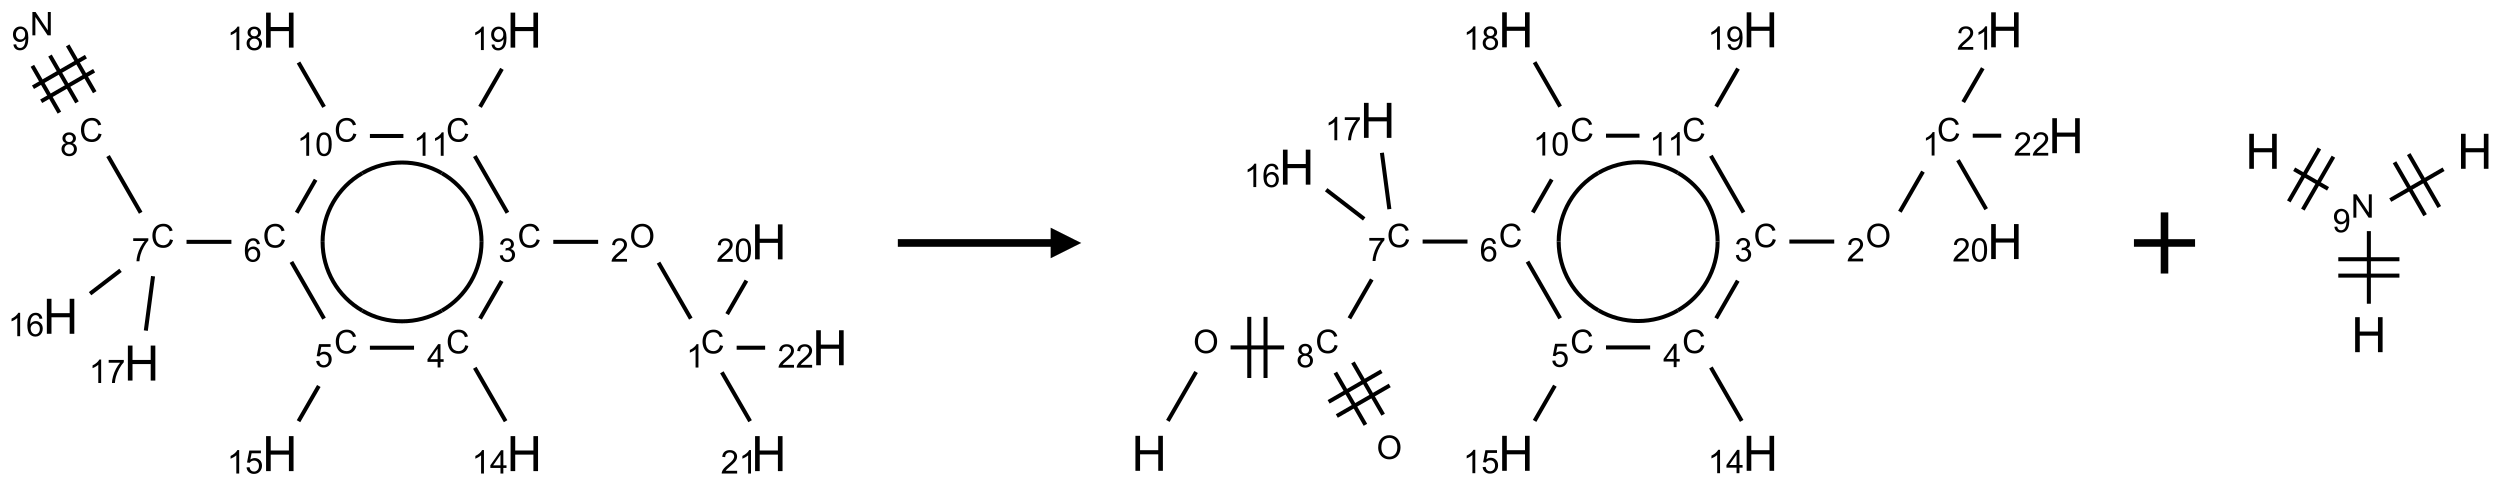 <?xml version="1.0" encoding="UTF-8"?>
<svg xmlns="http://www.w3.org/2000/svg" xmlns:xlink="http://www.w3.org/1999/xlink" width="818" height="159" viewBox="0 0 818 159">
<defs>
<g>
<g id="glyph-0-0">
<path d="M 1.332 0 L 1.332 -6.668 L 6.668 -6.668 L 6.668 0 Z M 1.5 -0.168 L 6.5 -0.168 L 6.5 -6.5 L 1.5 -6.5 Z M 1.5 -0.168 "/>
</g>
<g id="glyph-0-1">
<path d="M 6.27 -2.676 L 7.281 -2.422 C 7.07 -1.594 6.688 -0.961 6.137 -0.523 C 5.586 -0.086 4.914 0.129 4.121 0.129 C 3.297 0.129 2.629 -0.039 2.113 -0.371 C 1.598 -0.707 1.203 -1.191 0.934 -1.828 C 0.664 -2.465 0.531 -3.145 0.531 -3.875 C 0.531 -4.672 0.684 -5.363 0.988 -5.957 C 1.293 -6.547 1.723 -6.996 2.285 -7.305 C 2.844 -7.613 3.461 -7.766 4.137 -7.766 C 4.898 -7.766 5.543 -7.57 6.062 -7.184 C 6.582 -6.793 6.945 -6.246 7.152 -5.543 L 6.156 -5.309 C 5.98 -5.863 5.723 -6.266 5.387 -6.52 C 5.051 -6.773 4.625 -6.902 4.113 -6.902 C 3.527 -6.902 3.039 -6.762 2.645 -6.48 C 2.25 -6.199 1.973 -5.82 1.812 -5.348 C 1.652 -4.871 1.574 -4.383 1.574 -3.879 C 1.574 -3.23 1.668 -2.664 1.855 -2.18 C 2.047 -1.695 2.34 -1.332 2.738 -1.094 C 3.137 -0.855 3.57 -0.734 4.035 -0.734 C 4.602 -0.734 5.082 -0.898 5.473 -1.223 C 5.867 -1.551 6.133 -2.035 6.27 -2.676 Z M 6.27 -2.676 "/>
</g>
<g id="glyph-0-2">
<path d="M 3.973 0 L 3.035 0 L 3.035 -5.973 C 2.809 -5.758 2.516 -5.543 2.148 -5.328 C 1.781 -5.113 1.453 -4.953 1.16 -4.844 L 1.16 -5.75 C 1.684 -5.996 2.145 -6.297 2.535 -6.645 C 2.93 -6.996 3.207 -7.336 3.371 -7.668 L 3.973 -7.668 Z M 3.973 0 "/>
</g>
<g id="glyph-0-3">
<path d="M 0.516 -3.719 C 0.516 -4.984 0.855 -5.977 1.535 -6.695 C 2.215 -7.414 3.094 -7.77 4.172 -7.77 C 4.875 -7.77 5.512 -7.602 6.078 -7.266 C 6.645 -6.93 7.074 -6.461 7.371 -5.855 C 7.668 -5.254 7.816 -4.57 7.816 -3.809 C 7.816 -3.035 7.66 -2.34 7.348 -1.73 C 7.035 -1.117 6.594 -0.656 6.02 -0.34 C 5.449 -0.027 4.828 0.129 4.168 0.129 C 3.449 0.129 2.805 -0.043 2.238 -0.391 C 1.672 -0.738 1.246 -1.211 0.953 -1.812 C 0.66 -2.414 0.516 -3.047 0.516 -3.719 Z M 1.559 -3.703 C 1.559 -2.781 1.805 -2.059 2.301 -1.527 C 2.793 -1 3.414 -0.734 4.16 -0.734 C 4.922 -0.734 5.547 -1 6.039 -1.535 C 6.531 -2.07 6.777 -2.828 6.777 -3.812 C 6.777 -4.434 6.672 -4.977 6.461 -5.441 C 6.25 -5.902 5.945 -6.262 5.539 -6.52 C 5.133 -6.773 4.68 -6.902 4.176 -6.902 C 3.461 -6.902 2.848 -6.656 2.332 -6.164 C 1.816 -5.672 1.559 -4.852 1.559 -3.703 Z M 1.559 -3.703 "/>
</g>
<g id="glyph-0-4">
<path d="M 5.371 -0.902 L 5.371 0 L 0.324 0 C 0.316 -0.227 0.352 -0.441 0.434 -0.652 C 0.562 -0.996 0.766 -1.332 1.051 -1.668 C 1.332 -2 1.742 -2.387 2.277 -2.824 C 3.105 -3.504 3.668 -4.043 3.957 -4.441 C 4.25 -4.84 4.395 -5.215 4.395 -5.566 C 4.395 -5.938 4.262 -6.254 3.996 -6.508 C 3.73 -6.762 3.387 -6.891 2.957 -6.891 C 2.508 -6.891 2.145 -6.754 1.875 -6.484 C 1.605 -6.215 1.469 -5.84 1.465 -5.359 L 0.5 -5.457 C 0.566 -6.176 0.812 -6.727 1.246 -7.102 C 1.676 -7.477 2.254 -7.668 2.98 -7.668 C 3.711 -7.668 4.293 -7.465 4.719 -7.059 C 5.145 -6.652 5.359 -6.148 5.359 -5.547 C 5.359 -5.242 5.297 -4.941 5.172 -4.645 C 5.047 -4.352 4.84 -4.039 4.551 -3.715 C 4.262 -3.387 3.777 -2.938 3.105 -2.371 C 2.543 -1.898 2.18 -1.578 2.02 -1.41 C 1.859 -1.242 1.73 -1.07 1.625 -0.902 Z M 5.371 -0.902 "/>
</g>
<g id="glyph-0-5">
<path d="M 0.449 -2.016 L 1.387 -2.141 C 1.492 -1.609 1.676 -1.227 1.934 -0.992 C 2.191 -0.758 2.508 -0.641 2.879 -0.641 C 3.32 -0.641 3.695 -0.793 3.996 -1.098 C 4.301 -1.402 4.453 -1.781 4.453 -2.234 C 4.453 -2.664 4.312 -3.02 4.031 -3.301 C 3.75 -3.578 3.391 -3.719 2.957 -3.719 C 2.781 -3.719 2.562 -3.684 2.297 -3.613 L 2.402 -4.438 C 2.465 -4.43 2.516 -4.426 2.551 -4.426 C 2.949 -4.426 3.312 -4.531 3.629 -4.738 C 3.949 -4.949 4.109 -5.27 4.109 -5.703 C 4.109 -6.047 3.992 -6.332 3.762 -6.559 C 3.527 -6.785 3.227 -6.895 2.859 -6.895 C 2.496 -6.895 2.191 -6.781 1.949 -6.551 C 1.707 -6.324 1.547 -5.98 1.48 -5.52 L 0.543 -5.688 C 0.656 -6.316 0.918 -6.805 1.324 -7.148 C 1.73 -7.492 2.234 -7.668 2.84 -7.668 C 3.254 -7.668 3.641 -7.578 3.988 -7.398 C 4.34 -7.219 4.609 -6.977 4.793 -6.668 C 4.98 -6.359 5.074 -6.031 5.074 -5.684 C 5.074 -5.352 4.984 -5.051 4.809 -4.781 C 4.629 -4.512 4.367 -4.297 4.02 -4.137 C 4.473 -4.031 4.824 -3.816 5.074 -3.488 C 5.324 -3.16 5.449 -2.75 5.449 -2.254 C 5.449 -1.59 5.203 -1.023 4.719 -0.559 C 4.234 -0.098 3.617 0.137 2.875 0.137 C 2.203 0.137 1.648 -0.062 1.207 -0.465 C 0.762 -0.863 0.512 -1.379 0.449 -2.016 Z M 0.449 -2.016 "/>
</g>
<g id="glyph-0-6">
<path d="M 3.449 0 L 3.449 -1.828 L 0.137 -1.828 L 0.137 -2.688 L 3.621 -7.637 L 4.387 -7.637 L 4.387 -2.688 L 5.418 -2.688 L 5.418 -1.828 L 4.387 -1.828 L 4.387 0 Z M 3.449 -2.688 L 3.449 -6.129 L 1.059 -2.688 Z M 3.449 -2.688 "/>
</g>
<g id="glyph-0-7">
<path d="M 0.441 -2 L 1.426 -2.082 C 1.5 -1.605 1.668 -1.242 1.934 -1.004 C 2.199 -0.762 2.52 -0.641 2.895 -0.641 C 3.348 -0.641 3.73 -0.812 4.043 -1.152 C 4.355 -1.492 4.512 -1.941 4.512 -2.504 C 4.512 -3.039 4.359 -3.461 4.059 -3.77 C 3.758 -4.078 3.367 -4.234 2.879 -4.234 C 2.578 -4.234 2.305 -4.164 2.062 -4.027 C 1.82 -3.891 1.629 -3.715 1.488 -3.496 L 0.609 -3.609 L 1.348 -7.531 L 5.145 -7.531 L 5.145 -6.637 L 2.098 -6.637 L 1.688 -4.582 C 2.145 -4.902 2.625 -5.062 3.129 -5.062 C 3.797 -5.062 4.359 -4.832 4.816 -4.371 C 5.277 -3.91 5.504 -3.312 5.504 -2.59 C 5.504 -1.898 5.305 -1.301 4.902 -0.797 C 4.41 -0.18 3.742 0.129 2.895 0.129 C 2.199 0.129 1.633 -0.062 1.195 -0.453 C 0.758 -0.844 0.504 -1.359 0.441 -2 Z M 0.441 -2 "/>
</g>
<g id="glyph-0-8">
<path d="M 5.309 -5.766 L 4.375 -5.691 C 4.293 -6.059 4.172 -6.328 4.02 -6.496 C 3.766 -6.762 3.453 -6.895 3.082 -6.895 C 2.785 -6.895 2.523 -6.812 2.297 -6.645 C 2 -6.43 1.77 -6.117 1.598 -5.703 C 1.43 -5.289 1.34 -4.703 1.332 -3.938 C 1.559 -4.281 1.836 -4.535 2.16 -4.703 C 2.488 -4.871 2.828 -4.953 3.188 -4.953 C 3.812 -4.953 4.344 -4.723 4.785 -4.262 C 5.223 -3.801 5.441 -3.207 5.441 -2.48 C 5.441 -2 5.34 -1.555 5.133 -1.145 C 4.926 -0.73 4.641 -0.418 4.281 -0.199 C 3.922 0.02 3.512 0.129 3.051 0.129 C 2.27 0.129 1.633 -0.156 1.141 -0.73 C 0.648 -1.305 0.402 -2.254 0.402 -3.574 C 0.402 -5.051 0.672 -6.121 1.219 -6.793 C 1.695 -7.375 2.336 -7.668 3.141 -7.668 C 3.742 -7.668 4.234 -7.5 4.617 -7.16 C 5 -6.824 5.23 -6.359 5.309 -5.766 Z M 1.48 -2.473 C 1.48 -2.152 1.547 -1.844 1.684 -1.547 C 1.82 -1.25 2.016 -1.027 2.262 -0.871 C 2.508 -0.719 2.766 -0.641 3.035 -0.641 C 3.434 -0.641 3.773 -0.801 4.059 -1.121 C 4.344 -1.441 4.484 -1.875 4.484 -2.422 C 4.484 -2.949 4.344 -3.367 4.062 -3.668 C 3.781 -3.973 3.426 -4.125 3 -4.125 C 2.578 -4.125 2.219 -3.973 1.922 -3.668 C 1.625 -3.363 1.48 -2.969 1.48 -2.473 Z M 1.48 -2.473 "/>
</g>
<g id="glyph-0-9">
<path d="M 0.504 -6.637 L 0.504 -7.535 L 5.449 -7.535 L 5.449 -6.809 C 4.961 -6.289 4.48 -5.602 4.004 -4.746 C 3.527 -3.887 3.156 -3.004 2.895 -2.098 C 2.707 -1.461 2.59 -0.762 2.535 0 L 1.574 0 C 1.582 -0.602 1.703 -1.328 1.926 -2.176 C 2.152 -3.027 2.477 -3.848 2.898 -4.637 C 3.32 -5.426 3.77 -6.094 4.246 -6.637 Z M 0.504 -6.637 "/>
</g>
<g id="glyph-0-10">
<path d="M 1.887 -4.141 C 1.496 -4.281 1.207 -4.484 1.02 -4.75 C 0.832 -5.016 0.738 -5.328 0.738 -5.699 C 0.738 -6.254 0.938 -6.719 1.34 -7.098 C 1.738 -7.477 2.27 -7.668 2.934 -7.668 C 3.598 -7.668 4.137 -7.473 4.543 -7.086 C 4.949 -6.699 5.152 -6.227 5.152 -5.672 C 5.152 -5.316 5.059 -5.008 4.871 -4.746 C 4.688 -4.484 4.406 -4.281 4.027 -4.141 C 4.496 -3.988 4.852 -3.742 5.098 -3.402 C 5.34 -3.062 5.465 -2.656 5.465 -2.184 C 5.465 -1.531 5.234 -0.98 4.77 -0.535 C 4.309 -0.09 3.703 0.129 2.949 0.129 C 2.195 0.129 1.586 -0.094 1.125 -0.539 C 0.664 -0.984 0.434 -1.543 0.434 -2.207 C 0.434 -2.703 0.559 -3.121 0.809 -3.457 C 1.062 -3.793 1.422 -4.02 1.887 -4.141 Z M 1.699 -5.73 C 1.699 -5.367 1.812 -5.074 2.047 -4.844 C 2.281 -4.613 2.582 -4.5 2.953 -4.5 C 3.312 -4.5 3.609 -4.613 3.84 -4.84 C 4.07 -5.066 4.188 -5.348 4.188 -5.676 C 4.188 -6.02 4.07 -6.309 3.832 -6.543 C 3.594 -6.777 3.297 -6.895 2.941 -6.895 C 2.586 -6.895 2.289 -6.781 2.051 -6.551 C 1.816 -6.324 1.699 -6.047 1.699 -5.73 Z M 1.395 -2.203 C 1.395 -1.938 1.461 -1.676 1.586 -1.426 C 1.711 -1.176 1.902 -0.984 2.152 -0.848 C 2.402 -0.711 2.672 -0.641 2.957 -0.641 C 3.406 -0.641 3.777 -0.785 4.066 -1.074 C 4.359 -1.363 4.504 -1.727 4.504 -2.172 C 4.504 -2.625 4.355 -2.996 4.055 -3.293 C 3.754 -3.586 3.379 -3.734 2.926 -3.734 C 2.484 -3.734 2.121 -3.59 1.832 -3.297 C 1.543 -3.004 1.395 -2.641 1.395 -2.203 Z M 1.395 -2.203 "/>
</g>
<g id="glyph-0-11">
<path d="M 0.812 0 L 0.812 -7.637 L 1.848 -7.637 L 5.859 -1.641 L 5.859 -7.637 L 6.828 -7.637 L 6.828 0 L 5.793 0 L 1.781 -6 L 1.781 0 Z M 0.812 0 "/>
</g>
<g id="glyph-0-12">
<path d="M 0.582 -1.766 L 1.484 -1.848 C 1.562 -1.426 1.707 -1.117 1.922 -0.926 C 2.137 -0.734 2.414 -0.641 2.75 -0.641 C 3.039 -0.641 3.289 -0.707 3.508 -0.84 C 3.727 -0.973 3.902 -1.148 4.043 -1.367 C 4.18 -1.586 4.297 -1.887 4.391 -2.262 C 4.484 -2.637 4.531 -3.016 4.531 -3.406 C 4.531 -3.449 4.531 -3.512 4.527 -3.594 C 4.34 -3.297 4.082 -3.055 3.758 -2.867 C 3.434 -2.68 3.082 -2.59 2.703 -2.59 C 2.07 -2.59 1.535 -2.816 1.098 -3.277 C 0.66 -3.734 0.441 -4.34 0.441 -5.09 C 0.441 -5.863 0.672 -6.484 1.129 -6.957 C 1.586 -7.43 2.156 -7.668 2.844 -7.668 C 3.34 -7.668 3.793 -7.531 4.207 -7.266 C 4.617 -7 4.93 -6.617 5.145 -6.121 C 5.355 -5.629 5.465 -4.91 5.465 -3.973 C 5.465 -2.996 5.359 -2.223 5.145 -1.645 C 4.934 -1.066 4.617 -0.625 4.199 -0.324 C 3.781 -0.02 3.293 0.129 2.73 0.129 C 2.133 0.129 1.645 -0.035 1.266 -0.367 C 0.887 -0.699 0.66 -1.164 0.582 -1.766 Z M 4.422 -5.137 C 4.422 -5.676 4.277 -6.102 3.992 -6.418 C 3.707 -6.734 3.359 -6.891 2.957 -6.891 C 2.543 -6.891 2.18 -6.719 1.871 -6.379 C 1.562 -6.039 1.406 -5.598 1.406 -5.059 C 1.406 -4.57 1.555 -4.176 1.848 -3.871 C 2.141 -3.566 2.5 -3.418 2.934 -3.418 C 3.367 -3.418 3.723 -3.57 4.004 -3.871 C 4.281 -4.176 4.422 -4.598 4.422 -5.137 Z M 4.422 -5.137 "/>
</g>
<g id="glyph-0-13">
<path d="M 0.441 -3.766 C 0.441 -4.668 0.535 -5.395 0.723 -5.945 C 0.906 -6.496 1.184 -6.922 1.551 -7.219 C 1.918 -7.516 2.375 -7.668 2.934 -7.668 C 3.344 -7.668 3.703 -7.586 4.012 -7.418 C 4.32 -7.254 4.574 -7.016 4.777 -6.707 C 4.977 -6.395 5.137 -6.016 5.25 -5.57 C 5.363 -5.125 5.422 -4.523 5.422 -3.766 C 5.422 -2.871 5.328 -2.148 5.145 -1.598 C 4.961 -1.047 4.688 -0.621 4.32 -0.32 C 3.953 -0.02 3.492 0.129 2.934 0.129 C 2.195 0.129 1.617 -0.133 1.199 -0.66 C 0.695 -1.297 0.441 -2.332 0.441 -3.766 Z M 1.406 -3.766 C 1.406 -2.512 1.555 -1.68 1.848 -1.262 C 2.141 -0.848 2.5 -0.641 2.934 -0.641 C 3.363 -0.641 3.727 -0.848 4.02 -1.266 C 4.312 -1.684 4.457 -2.516 4.457 -3.766 C 4.457 -5.023 4.312 -5.859 4.02 -6.27 C 3.727 -6.684 3.359 -6.891 2.922 -6.891 C 2.492 -6.891 2.148 -6.707 1.891 -6.344 C 1.566 -5.879 1.406 -5.02 1.406 -3.766 Z M 1.406 -3.766 "/>
</g>
<g id="glyph-1-0">
<path d="M 2 0 L 2 -10 L 10 -10 L 10 0 Z M 2.25 -0.25 L 9.75 -0.25 L 9.75 -9.75 L 2.25 -9.75 Z M 2.25 -0.25 "/>
</g>
<g id="glyph-1-1">
<path d="M 1.281 0 L 1.281 -11.453 L 2.797 -11.453 L 2.797 -6.75 L 8.75 -6.75 L 8.75 -11.453 L 10.266 -11.453 L 10.266 0 L 8.75 0 L 8.75 -5.398 L 2.797 -5.398 L 2.797 0 Z M 1.281 0 "/>
</g>
</g>
</defs>
<path fill="none" stroke-width="0.033" stroke-linecap="butt" stroke-linejoin="miter" stroke="rgb(0%, 0%, 0%)" stroke-opacity="1" stroke-miterlimit="10" d="M 5.362 2.36 L 5.098 1.902 " transform="matrix(40, 0, 0, 40, 11.553, 9.855)"/>
<path fill="none" stroke-width="0.033" stroke-linecap="butt" stroke-linejoin="miter" stroke="rgb(0%, 0%, 0%)" stroke-opacity="1" stroke-miterlimit="10" d="M 4.604 1.732 L 4.237 1.732 " transform="matrix(40, 0, 0, 40, 11.553, 9.855)"/>
<path fill="none" stroke-width="0.033" stroke-linecap="butt" stroke-linejoin="miter" stroke="rgb(0%, 0%, 0%)" stroke-opacity="1" stroke-miterlimit="10" d="M 3.815 2.052 L 3.638 2.36 " transform="matrix(40, 0, 0, 40, 11.553, 9.855)"/>
<path fill="none" stroke-width="0.033" stroke-linecap="butt" stroke-linejoin="miter" stroke="rgb(0%, 0%, 0%)" stroke-opacity="1" stroke-miterlimit="10" d="M 3.595 2.762 L 3.847 3.199 " transform="matrix(40, 0, 0, 40, 11.553, 9.855)"/>
<path fill="none" stroke-width="0.033" stroke-linecap="butt" stroke-linejoin="miter" stroke="rgb(0%, 0%, 0%)" stroke-opacity="1" stroke-miterlimit="10" d="M 3.098 2.598 L 2.737 2.598 " transform="matrix(40, 0, 0, 40, 11.553, 9.855)"/>
<path fill="none" stroke-width="0.033" stroke-linecap="butt" stroke-linejoin="miter" stroke="rgb(0%, 0%, 0%)" stroke-opacity="1" stroke-miterlimit="10" d="M 2.319 2.911 L 2.153 3.199 " transform="matrix(40, 0, 0, 40, 11.553, 9.855)"/>
<path fill="none" stroke-width="0.033" stroke-linecap="butt" stroke-linejoin="miter" stroke="rgb(0%, 0%, 0%)" stroke-opacity="1" stroke-miterlimit="10" d="M 2.362 2.36 L 2.095 1.896 " transform="matrix(40, 0, 0, 40, 11.553, 9.855)"/>
<path fill="none" stroke-width="0.033" stroke-linecap="butt" stroke-linejoin="miter" stroke="rgb(0%, 0%, 0%)" stroke-opacity="1" stroke-miterlimit="10" d="M 1.604 1.732 L 1.237 1.732 " transform="matrix(40, 0, 0, 40, 11.553, 9.855)"/>
<path fill="none" stroke-width="0.033" stroke-linecap="butt" stroke-linejoin="miter" stroke="rgb(0%, 0%, 0%)" stroke-opacity="1" stroke-miterlimit="10" d="M 0.862 1.494 L 0.595 1.03 " transform="matrix(40, 0, 0, 40, 11.553, 9.855)"/>
<path fill="none" stroke-width="0.033" stroke-linecap="butt" stroke-linejoin="miter" stroke="rgb(0%, 0%, 0%)" stroke-opacity="1" stroke-miterlimit="10" d="M 0.341 0.591 L 0.12 0.208 " transform="matrix(40, 0, 0, 40, 11.553, 9.855)"/>
<path fill="none" stroke-width="0.033" stroke-linecap="butt" stroke-linejoin="miter" stroke="rgb(0%, 0%, 0%)" stroke-opacity="1" stroke-miterlimit="10" d="M 0.486 0.508 L 0.265 0.125 " transform="matrix(40, 0, 0, 40, 11.553, 9.855)"/>
<path fill="none" stroke-width="0.033" stroke-linecap="butt" stroke-linejoin="miter" stroke="rgb(0%, 0%, 0%)" stroke-opacity="1" stroke-miterlimit="10" d="M 0.197 0.675 L -0.024 0.292 " transform="matrix(40, 0, 0, 40, 11.553, 9.855)"/>
<path fill="none" stroke-width="0.033" stroke-linecap="butt" stroke-linejoin="miter" stroke="rgb(0%, 0%, 0%)" stroke-opacity="1" stroke-miterlimit="10" d="M 0.414 0.217 L -0.019 0.467 " transform="matrix(40, 0, 0, 40, 11.553, 9.855)"/>
<path fill="none" stroke-width="0.033" stroke-linecap="butt" stroke-linejoin="miter" stroke="rgb(0%, 0%, 0%)" stroke-opacity="1" stroke-miterlimit="10" d="M 0.481 0.332 L 0.048 0.582 " transform="matrix(40, 0, 0, 40, 11.553, 9.855)"/>
<path fill="none" stroke-width="0.033" stroke-linecap="butt" stroke-linejoin="miter" stroke="rgb(0%, 0%, 0%)" stroke-opacity="1" stroke-miterlimit="10" d="M 0.697 1.965 L 0.448 2.156 " transform="matrix(40, 0, 0, 40, 11.553, 9.855)"/>
<path fill="none" stroke-width="0.033" stroke-linecap="butt" stroke-linejoin="miter" stroke="rgb(0%, 0%, 0%)" stroke-opacity="1" stroke-miterlimit="10" d="M 0.963 2.013 L 0.904 2.458 " transform="matrix(40, 0, 0, 40, 11.553, 9.855)"/>
<path fill="none" stroke-width="0.033" stroke-linecap="butt" stroke-linejoin="miter" stroke="rgb(0%, 0%, 0%)" stroke-opacity="1" stroke-miterlimit="10" d="M 2.138 1.494 L 2.293 1.224 " transform="matrix(40, 0, 0, 40, 11.553, 9.855)"/>
<path fill="none" stroke-width="0.033" stroke-linecap="butt" stroke-linejoin="miter" stroke="rgb(0%, 0%, 0%)" stroke-opacity="1" stroke-miterlimit="10" d="M 2.362 0.628 L 2.153 0.265 " transform="matrix(40, 0, 0, 40, 11.553, 9.855)"/>
<path fill="none" stroke-width="0.033" stroke-linecap="butt" stroke-linejoin="miter" stroke="rgb(0%, 0%, 0%)" stroke-opacity="1" stroke-miterlimit="10" d="M 2.737 0.866 L 3.011 0.866 " transform="matrix(40, 0, 0, 40, 11.553, 9.855)"/>
<path fill="none" stroke-width="0.033" stroke-linecap="butt" stroke-linejoin="miter" stroke="rgb(0%, 0%, 0%)" stroke-opacity="1" stroke-miterlimit="10" d="M 3.595 1.03 L 3.862 1.494 " transform="matrix(40, 0, 0, 40, 11.553, 9.855)"/>
<path fill="none" stroke-width="0.033" stroke-linecap="butt" stroke-linejoin="miter" stroke="rgb(0%, 0%, 0%)" stroke-opacity="1" stroke-miterlimit="10" d="M 3.638 0.628 L 3.817 0.317 " transform="matrix(40, 0, 0, 40, 11.553, 9.855)"/>
<path fill="none" stroke-width="0.033" stroke-linecap="butt" stroke-linejoin="miter" stroke="rgb(0%, 0%, 0%)" stroke-opacity="1" stroke-miterlimit="10" d="M 5.659 2.323 L 5.817 2.049 " transform="matrix(40, 0, 0, 40, 11.553, 9.855)"/>
<path fill="none" stroke-width="0.033" stroke-linecap="butt" stroke-linejoin="miter" stroke="rgb(0%, 0%, 0%)" stroke-opacity="1" stroke-miterlimit="10" d="M 5.616 2.799 L 5.847 3.199 " transform="matrix(40, 0, 0, 40, 11.553, 9.855)"/>
<path fill="none" stroke-width="0.033" stroke-linecap="butt" stroke-linejoin="miter" stroke="rgb(0%, 0%, 0%)" stroke-opacity="1" stroke-miterlimit="10" d="M 5.737 2.598 L 5.97 2.598 " transform="matrix(40, 0, 0, 40, 11.553, 9.855)"/>
<path fill="none" stroke-width="0.033" stroke-linecap="butt" stroke-linejoin="miter" stroke="rgb(0%, 0%, 0%)" stroke-opacity="1" stroke-miterlimit="10" d="M 3.65 1.732 C 3.65 1.964 3.526 2.179 3.325 2.295 " transform="matrix(40, 0, 0, 40, 11.553, 9.855)"/>
<path fill="none" stroke-width="0.033" stroke-linecap="butt" stroke-linejoin="miter" stroke="rgb(0%, 0%, 0%)" stroke-opacity="1" stroke-miterlimit="10" d="M 3.325 1.17 C 3.526 1.286 3.65 1.5 3.65 1.732 " transform="matrix(40, 0, 0, 40, 11.553, 9.855)"/>
<path fill="none" stroke-width="0.033" stroke-linecap="butt" stroke-linejoin="miter" stroke="rgb(0%, 0%, 0%)" stroke-opacity="1" stroke-miterlimit="10" d="M 2.675 1.17 C 2.876 1.054 3.124 1.054 3.325 1.17 " transform="matrix(40, 0, 0, 40, 11.553, 9.855)"/>
<path fill="none" stroke-width="0.033" stroke-linecap="butt" stroke-linejoin="miter" stroke="rgb(0%, 0%, 0%)" stroke-opacity="1" stroke-miterlimit="10" d="M 2.35 1.732 C 2.35 1.5 2.474 1.286 2.675 1.17 " transform="matrix(40, 0, 0, 40, 11.553, 9.855)"/>
<path fill="none" stroke-width="0.033" stroke-linecap="butt" stroke-linejoin="miter" stroke="rgb(0%, 0%, 0%)" stroke-opacity="1" stroke-miterlimit="10" d="M 2.675 2.295 C 2.474 2.179 2.35 1.964 2.35 1.732 " transform="matrix(40, 0, 0, 40, 11.553, 9.855)"/>
<path fill="none" stroke-width="0.033" stroke-linecap="butt" stroke-linejoin="miter" stroke="rgb(0%, 0%, 0%)" stroke-opacity="1" stroke-miterlimit="10" d="M 3.325 2.295 C 3.124 2.411 2.876 2.411 2.675 2.295 " transform="matrix(40, 0, 0, 40, 11.553, 9.855)"/>
<g fill="rgb(0%, 0%, 0%)" fill-opacity="1">
<use xlink:href="#glyph-0-1" x="229.336" y="115.625"/>
</g>
<g fill="rgb(0%, 0%, 0%)" fill-opacity="1">
<use xlink:href="#glyph-0-2" x="224.555" y="120.258"/>
</g>
<g fill="rgb(0%, 0%, 0%)" fill-opacity="1">
<use xlink:href="#glyph-0-3" x="205.977" y="80.984"/>
</g>
<g fill="rgb(0%, 0%, 0%)" fill-opacity="1">
<use xlink:href="#glyph-0-4" x="199.789" y="85.617"/>
</g>
<g fill="rgb(0%, 0%, 0%)" fill-opacity="1">
<use xlink:href="#glyph-0-1" x="169.336" y="80.98"/>
</g>
<g fill="rgb(0%, 0%, 0%)" fill-opacity="1">
<use xlink:href="#glyph-0-5" x="163.082" y="85.617"/>
</g>
<g fill="rgb(0%, 0%, 0%)" fill-opacity="1">
<use xlink:href="#glyph-0-1" x="145.961" y="115.625"/>
</g>
<g fill="rgb(0%, 0%, 0%)" fill-opacity="1">
<use xlink:href="#glyph-0-6" x="139.738" y="120.227"/>
</g>
<g fill="rgb(0%, 0%, 0%)" fill-opacity="1">
<use xlink:href="#glyph-1-1" x="165.781" y="154.148"/>
</g>
<g fill="rgb(0%, 0%, 0%)" fill-opacity="1">
<use xlink:href="#glyph-0-2" x="154.375" y="154.938"/>
<use xlink:href="#glyph-0-6" x="160.307" y="154.938"/>
</g>
<g fill="rgb(0%, 0%, 0%)" fill-opacity="1">
<use xlink:href="#glyph-0-1" x="109.336" y="115.625"/>
</g>
<g fill="rgb(0%, 0%, 0%)" fill-opacity="1">
<use xlink:href="#glyph-0-7" x="103.023" y="120.125"/>
</g>
<g fill="rgb(0%, 0%, 0%)" fill-opacity="1">
<use xlink:href="#glyph-1-1" x="85.781" y="154.148"/>
</g>
<g fill="rgb(0%, 0%, 0%)" fill-opacity="1">
<use xlink:href="#glyph-0-2" x="74.289" y="154.938"/>
<use xlink:href="#glyph-0-7" x="80.221" y="154.938"/>
</g>
<g fill="rgb(0%, 0%, 0%)" fill-opacity="1">
<use xlink:href="#glyph-0-1" x="85.961" y="80.98"/>
</g>
<g fill="rgb(0%, 0%, 0%)" fill-opacity="1">
<use xlink:href="#glyph-0-8" x="79.715" y="85.617"/>
</g>
<g fill="rgb(0%, 0%, 0%)" fill-opacity="1">
<use xlink:href="#glyph-0-1" x="49.336" y="80.98"/>
</g>
<g fill="rgb(0%, 0%, 0%)" fill-opacity="1">
<use xlink:href="#glyph-0-9" x="43.082" y="85.488"/>
</g>
<g fill="rgb(0%, 0%, 0%)" fill-opacity="1">
<use xlink:href="#glyph-0-1" x="25.961" y="46.34"/>
</g>
<g fill="rgb(0%, 0%, 0%)" fill-opacity="1">
<use xlink:href="#glyph-0-10" x="19.691" y="50.977"/>
</g>
<g fill="rgb(0%, 0%, 0%)" fill-opacity="1">
<use xlink:href="#glyph-0-11" x="9.789" y="11.566"/>
</g>
<g fill="rgb(0%, 0%, 0%)" fill-opacity="1">
<use xlink:href="#glyph-0-12" x="3.801" y="16.336"/>
</g>
<g fill="rgb(0%, 0%, 0%)" fill-opacity="1">
<use xlink:href="#glyph-1-1" x="14.047" y="109.215"/>
</g>
<g fill="rgb(0%, 0%, 0%)" fill-opacity="1">
<use xlink:href="#glyph-0-2" x="2.617" y="110.008"/>
<use xlink:href="#glyph-0-8" x="8.549" y="110.008"/>
</g>
<g fill="rgb(0%, 0%, 0%)" fill-opacity="1">
<use xlink:href="#glyph-1-1" x="40.559" y="124.523"/>
</g>
<g fill="rgb(0%, 0%, 0%)" fill-opacity="1">
<use xlink:href="#glyph-0-2" x="29.125" y="125.316"/>
<use xlink:href="#glyph-0-9" x="35.057" y="125.316"/>
</g>
<g fill="rgb(0%, 0%, 0%)" fill-opacity="1">
<use xlink:href="#glyph-0-1" x="109.336" y="46.34"/>
</g>
<g fill="rgb(0%, 0%, 0%)" fill-opacity="1">
<use xlink:href="#glyph-0-2" x="97.176" y="50.977"/>
<use xlink:href="#glyph-0-13" x="103.108" y="50.977"/>
</g>
<g fill="rgb(0%, 0%, 0%)" fill-opacity="1">
<use xlink:href="#glyph-1-1" x="85.781" y="15.582"/>
</g>
<g fill="rgb(0%, 0%, 0%)" fill-opacity="1">
<use xlink:href="#glyph-0-2" x="74.328" y="16.375"/>
<use xlink:href="#glyph-0-10" x="80.26" y="16.375"/>
</g>
<g fill="rgb(0%, 0%, 0%)" fill-opacity="1">
<use xlink:href="#glyph-0-1" x="145.961" y="46.34"/>
</g>
<g fill="rgb(0%, 0%, 0%)" fill-opacity="1">
<use xlink:href="#glyph-0-2" x="135.25" y="50.977"/>
<use xlink:href="#glyph-0-2" x="141.182" y="50.977"/>
</g>
<g fill="rgb(0%, 0%, 0%)" fill-opacity="1">
<use xlink:href="#glyph-1-1" x="165.781" y="15.582"/>
</g>
<g fill="rgb(0%, 0%, 0%)" fill-opacity="1">
<use xlink:href="#glyph-0-2" x="154.328" y="16.375"/>
<use xlink:href="#glyph-0-12" x="160.26" y="16.375"/>
</g>
<g fill="rgb(0%, 0%, 0%)" fill-opacity="1">
<use xlink:href="#glyph-1-1" x="245.781" y="84.863"/>
</g>
<g fill="rgb(0%, 0%, 0%)" fill-opacity="1">
<use xlink:href="#glyph-0-4" x="234.375" y="85.656"/>
<use xlink:href="#glyph-0-13" x="240.307" y="85.656"/>
</g>
<g fill="rgb(0%, 0%, 0%)" fill-opacity="1">
<use xlink:href="#glyph-1-1" x="245.781" y="154.148"/>
</g>
<g fill="rgb(0%, 0%, 0%)" fill-opacity="1">
<use xlink:href="#glyph-0-4" x="235.82" y="154.938"/>
<use xlink:href="#glyph-0-2" x="241.753" y="154.938"/>
</g>
<g fill="rgb(0%, 0%, 0%)" fill-opacity="1">
<use xlink:href="#glyph-1-1" x="265.781" y="119.508"/>
</g>
<g fill="rgb(0%, 0%, 0%)" fill-opacity="1">
<use xlink:href="#glyph-0-4" x="254.426" y="120.297"/>
<use xlink:href="#glyph-0-4" x="260.358" y="120.297"/>
</g>
<path fill-rule="nonzero" fill="rgb(0%, 0%, 0%)" fill-opacity="1" d="M 293.773 80.75 L 343.773 80.75 L 343.773 84.5 L 353.773 79.5 L 343.773 74.5 L 343.773 78.25 L 293.773 78.25 "/>
<path fill="none" stroke-width="0.033" stroke-linecap="butt" stroke-linejoin="miter" stroke="rgb(0%, 0%, 0%)" stroke-opacity="1" stroke-miterlimit="10" d="M 0.153 3.199 L 0.384 2.799 " transform="matrix(40, 0, 0, 40, 376.002, 9.758)"/>
<path fill="none" stroke-width="0.033" stroke-linecap="butt" stroke-linejoin="miter" stroke="rgb(0%, 0%, 0%)" stroke-opacity="1" stroke-miterlimit="10" d="M 0.666 2.598 L 1.104 2.598 " transform="matrix(40, 0, 0, 40, 376.002, 9.758)"/>
<path fill="none" stroke-width="0.033" stroke-linecap="butt" stroke-linejoin="miter" stroke="rgb(0%, 0%, 0%)" stroke-opacity="1" stroke-miterlimit="10" d="M 0.952 2.848 L 0.952 2.348 " transform="matrix(40, 0, 0, 40, 376.002, 9.758)"/>
<path fill="none" stroke-width="0.033" stroke-linecap="butt" stroke-linejoin="miter" stroke="rgb(0%, 0%, 0%)" stroke-opacity="1" stroke-miterlimit="10" d="M 0.819 2.848 L 0.819 2.348 " transform="matrix(40, 0, 0, 40, 376.002, 9.758)"/>
<path fill="none" stroke-width="0.033" stroke-linecap="butt" stroke-linejoin="miter" stroke="rgb(0%, 0%, 0%)" stroke-opacity="1" stroke-miterlimit="10" d="M 1.523 2.804 L 1.769 3.231 " transform="matrix(40, 0, 0, 40, 376.002, 9.758)"/>
<path fill="none" stroke-width="0.033" stroke-linecap="butt" stroke-linejoin="miter" stroke="rgb(0%, 0%, 0%)" stroke-opacity="1" stroke-miterlimit="10" d="M 1.667 2.721 L 1.914 3.148 " transform="matrix(40, 0, 0, 40, 376.002, 9.758)"/>
<path fill="none" stroke-width="0.033" stroke-linecap="butt" stroke-linejoin="miter" stroke="rgb(0%, 0%, 0%)" stroke-opacity="1" stroke-miterlimit="10" d="M 1.535 3.159 L 1.968 2.909 " transform="matrix(40, 0, 0, 40, 376.002, 9.758)"/>
<path fill="none" stroke-width="0.033" stroke-linecap="butt" stroke-linejoin="miter" stroke="rgb(0%, 0%, 0%)" stroke-opacity="1" stroke-miterlimit="10" d="M 1.468 3.043 L 1.901 2.793 " transform="matrix(40, 0, 0, 40, 376.002, 9.758)"/>
<path fill="none" stroke-width="0.033" stroke-linecap="butt" stroke-linejoin="miter" stroke="rgb(0%, 0%, 0%)" stroke-opacity="1" stroke-miterlimit="10" d="M 1.638 2.36 L 1.821 2.042 " transform="matrix(40, 0, 0, 40, 376.002, 9.758)"/>
<path fill="none" stroke-width="0.033" stroke-linecap="butt" stroke-linejoin="miter" stroke="rgb(0%, 0%, 0%)" stroke-opacity="1" stroke-miterlimit="10" d="M 2.237 1.732 L 2.604 1.732 " transform="matrix(40, 0, 0, 40, 376.002, 9.758)"/>
<path fill="none" stroke-width="0.033" stroke-linecap="butt" stroke-linejoin="miter" stroke="rgb(0%, 0%, 0%)" stroke-opacity="1" stroke-miterlimit="10" d="M 3.095 1.896 L 3.362 2.36 " transform="matrix(40, 0, 0, 40, 376.002, 9.758)"/>
<path fill="none" stroke-width="0.033" stroke-linecap="butt" stroke-linejoin="miter" stroke="rgb(0%, 0%, 0%)" stroke-opacity="1" stroke-miterlimit="10" d="M 3.319 2.911 L 3.153 3.199 " transform="matrix(40, 0, 0, 40, 376.002, 9.758)"/>
<path fill="none" stroke-width="0.033" stroke-linecap="butt" stroke-linejoin="miter" stroke="rgb(0%, 0%, 0%)" stroke-opacity="1" stroke-miterlimit="10" d="M 3.737 2.598 L 4.098 2.598 " transform="matrix(40, 0, 0, 40, 376.002, 9.758)"/>
<path fill="none" stroke-width="0.033" stroke-linecap="butt" stroke-linejoin="miter" stroke="rgb(0%, 0%, 0%)" stroke-opacity="1" stroke-miterlimit="10" d="M 4.595 2.762 L 4.847 3.199 " transform="matrix(40, 0, 0, 40, 376.002, 9.758)"/>
<path fill="none" stroke-width="0.033" stroke-linecap="butt" stroke-linejoin="miter" stroke="rgb(0%, 0%, 0%)" stroke-opacity="1" stroke-miterlimit="10" d="M 4.638 2.36 L 4.815 2.052 " transform="matrix(40, 0, 0, 40, 376.002, 9.758)"/>
<path fill="none" stroke-width="0.033" stroke-linecap="butt" stroke-linejoin="miter" stroke="rgb(0%, 0%, 0%)" stroke-opacity="1" stroke-miterlimit="10" d="M 5.237 1.732 L 5.604 1.732 " transform="matrix(40, 0, 0, 40, 376.002, 9.758)"/>
<path fill="none" stroke-width="0.033" stroke-linecap="butt" stroke-linejoin="miter" stroke="rgb(0%, 0%, 0%)" stroke-opacity="1" stroke-miterlimit="10" d="M 6.141 1.488 L 6.33 1.16 " transform="matrix(40, 0, 0, 40, 376.002, 9.758)"/>
<path fill="none" stroke-width="0.033" stroke-linecap="butt" stroke-linejoin="miter" stroke="rgb(0%, 0%, 0%)" stroke-opacity="1" stroke-miterlimit="10" d="M 6.616 1.066 L 6.847 1.467 " transform="matrix(40, 0, 0, 40, 376.002, 9.758)"/>
<path fill="none" stroke-width="0.033" stroke-linecap="butt" stroke-linejoin="miter" stroke="rgb(0%, 0%, 0%)" stroke-opacity="1" stroke-miterlimit="10" d="M 6.659 0.591 L 6.819 0.314 " transform="matrix(40, 0, 0, 40, 376.002, 9.758)"/>
<path fill="none" stroke-width="0.033" stroke-linecap="butt" stroke-linejoin="miter" stroke="rgb(0%, 0%, 0%)" stroke-opacity="1" stroke-miterlimit="10" d="M 6.737 0.866 L 6.97 0.866 " transform="matrix(40, 0, 0, 40, 376.002, 9.758)"/>
<path fill="none" stroke-width="0.033" stroke-linecap="butt" stroke-linejoin="miter" stroke="rgb(0%, 0%, 0%)" stroke-opacity="1" stroke-miterlimit="10" d="M 4.862 1.494 L 4.595 1.03 " transform="matrix(40, 0, 0, 40, 376.002, 9.758)"/>
<path fill="none" stroke-width="0.033" stroke-linecap="butt" stroke-linejoin="miter" stroke="rgb(0%, 0%, 0%)" stroke-opacity="1" stroke-miterlimit="10" d="M 4.638 0.628 L 4.817 0.317 " transform="matrix(40, 0, 0, 40, 376.002, 9.758)"/>
<path fill="none" stroke-width="0.033" stroke-linecap="butt" stroke-linejoin="miter" stroke="rgb(0%, 0%, 0%)" stroke-opacity="1" stroke-miterlimit="10" d="M 4.011 0.866 L 3.737 0.866 " transform="matrix(40, 0, 0, 40, 376.002, 9.758)"/>
<path fill="none" stroke-width="0.033" stroke-linecap="butt" stroke-linejoin="miter" stroke="rgb(0%, 0%, 0%)" stroke-opacity="1" stroke-miterlimit="10" d="M 3.293 1.224 L 3.138 1.494 " transform="matrix(40, 0, 0, 40, 376.002, 9.758)"/>
<path fill="none" stroke-width="0.033" stroke-linecap="butt" stroke-linejoin="miter" stroke="rgb(0%, 0%, 0%)" stroke-opacity="1" stroke-miterlimit="10" d="M 3.362 0.628 L 3.153 0.265 " transform="matrix(40, 0, 0, 40, 376.002, 9.758)"/>
<path fill="none" stroke-width="0.033" stroke-linecap="butt" stroke-linejoin="miter" stroke="rgb(0%, 0%, 0%)" stroke-opacity="1" stroke-miterlimit="10" d="M 1.759 1.547 L 1.448 1.308 " transform="matrix(40, 0, 0, 40, 376.002, 9.758)"/>
<path fill="none" stroke-width="0.033" stroke-linecap="butt" stroke-linejoin="miter" stroke="rgb(0%, 0%, 0%)" stroke-opacity="1" stroke-miterlimit="10" d="M 1.965 1.467 L 1.904 1.006 " transform="matrix(40, 0, 0, 40, 376.002, 9.758)"/>
<path fill="none" stroke-width="0.033" stroke-linecap="butt" stroke-linejoin="miter" stroke="rgb(0%, 0%, 0%)" stroke-opacity="1" stroke-miterlimit="10" d="M 3.675 2.295 C 3.474 2.179 3.35 1.964 3.35 1.732 " transform="matrix(40, 0, 0, 40, 376.002, 9.758)"/>
<path fill="none" stroke-width="0.033" stroke-linecap="butt" stroke-linejoin="miter" stroke="rgb(0%, 0%, 0%)" stroke-opacity="1" stroke-miterlimit="10" d="M 4.325 2.295 C 4.124 2.411 3.876 2.411 3.675 2.295 " transform="matrix(40, 0, 0, 40, 376.002, 9.758)"/>
<path fill="none" stroke-width="0.033" stroke-linecap="butt" stroke-linejoin="miter" stroke="rgb(0%, 0%, 0%)" stroke-opacity="1" stroke-miterlimit="10" d="M 4.65 1.732 C 4.65 1.964 4.526 2.179 4.325 2.295 " transform="matrix(40, 0, 0, 40, 376.002, 9.758)"/>
<path fill="none" stroke-width="0.033" stroke-linecap="butt" stroke-linejoin="miter" stroke="rgb(0%, 0%, 0%)" stroke-opacity="1" stroke-miterlimit="10" d="M 4.325 1.17 C 4.526 1.286 4.65 1.5 4.65 1.732 " transform="matrix(40, 0, 0, 40, 376.002, 9.758)"/>
<path fill="none" stroke-width="0.033" stroke-linecap="butt" stroke-linejoin="miter" stroke="rgb(0%, 0%, 0%)" stroke-opacity="1" stroke-miterlimit="10" d="M 3.675 1.17 C 3.876 1.054 4.124 1.054 4.325 1.17 " transform="matrix(40, 0, 0, 40, 376.002, 9.758)"/>
<path fill="none" stroke-width="0.033" stroke-linecap="butt" stroke-linejoin="miter" stroke="rgb(0%, 0%, 0%)" stroke-opacity="1" stroke-miterlimit="10" d="M 3.35 1.732 C 3.35 1.5 3.474 1.286 3.675 1.17 " transform="matrix(40, 0, 0, 40, 376.002, 9.758)"/>
<g fill="rgb(0%, 0%, 0%)" fill-opacity="1">
<use xlink:href="#glyph-1-1" x="370.23" y="154.051"/>
</g>
<g fill="rgb(0%, 0%, 0%)" fill-opacity="1">
<use xlink:href="#glyph-0-3" x="390.426" y="115.531"/>
</g>
<g fill="rgb(0%, 0%, 0%)" fill-opacity="1">
<use xlink:href="#glyph-0-1" x="430.41" y="115.527"/>
</g>
<g fill="rgb(0%, 0%, 0%)" fill-opacity="1">
<use xlink:href="#glyph-0-10" x="424.141" y="120.16"/>
</g>
<g fill="rgb(0%, 0%, 0%)" fill-opacity="1">
<use xlink:href="#glyph-0-3" x="450.426" y="150.172"/>
</g>
<g fill="rgb(0%, 0%, 0%)" fill-opacity="1">
<use xlink:href="#glyph-0-1" x="453.785" y="80.883"/>
</g>
<g fill="rgb(0%, 0%, 0%)" fill-opacity="1">
<use xlink:href="#glyph-0-9" x="447.531" y="85.391"/>
</g>
<g fill="rgb(0%, 0%, 0%)" fill-opacity="1">
<use xlink:href="#glyph-0-1" x="490.41" y="80.883"/>
</g>
<g fill="rgb(0%, 0%, 0%)" fill-opacity="1">
<use xlink:href="#glyph-0-8" x="484.164" y="85.52"/>
</g>
<g fill="rgb(0%, 0%, 0%)" fill-opacity="1">
<use xlink:href="#glyph-0-1" x="513.785" y="115.527"/>
</g>
<g fill="rgb(0%, 0%, 0%)" fill-opacity="1">
<use xlink:href="#glyph-0-7" x="507.473" y="120.027"/>
</g>
<g fill="rgb(0%, 0%, 0%)" fill-opacity="1">
<use xlink:href="#glyph-1-1" x="490.23" y="154.051"/>
</g>
<g fill="rgb(0%, 0%, 0%)" fill-opacity="1">
<use xlink:href="#glyph-0-2" x="478.738" y="154.84"/>
<use xlink:href="#glyph-0-7" x="484.671" y="154.84"/>
</g>
<g fill="rgb(0%, 0%, 0%)" fill-opacity="1">
<use xlink:href="#glyph-0-1" x="550.41" y="115.527"/>
</g>
<g fill="rgb(0%, 0%, 0%)" fill-opacity="1">
<use xlink:href="#glyph-0-6" x="544.188" y="120.129"/>
</g>
<g fill="rgb(0%, 0%, 0%)" fill-opacity="1">
<use xlink:href="#glyph-1-1" x="570.23" y="154.051"/>
</g>
<g fill="rgb(0%, 0%, 0%)" fill-opacity="1">
<use xlink:href="#glyph-0-2" x="558.824" y="154.84"/>
<use xlink:href="#glyph-0-6" x="564.757" y="154.84"/>
</g>
<g fill="rgb(0%, 0%, 0%)" fill-opacity="1">
<use xlink:href="#glyph-0-1" x="573.785" y="80.883"/>
</g>
<g fill="rgb(0%, 0%, 0%)" fill-opacity="1">
<use xlink:href="#glyph-0-5" x="567.531" y="85.52"/>
</g>
<g fill="rgb(0%, 0%, 0%)" fill-opacity="1">
<use xlink:href="#glyph-0-3" x="610.426" y="80.887"/>
</g>
<g fill="rgb(0%, 0%, 0%)" fill-opacity="1">
<use xlink:href="#glyph-0-4" x="604.238" y="85.52"/>
</g>
<g fill="rgb(0%, 0%, 0%)" fill-opacity="1">
<use xlink:href="#glyph-0-1" x="633.785" y="46.242"/>
</g>
<g fill="rgb(0%, 0%, 0%)" fill-opacity="1">
<use xlink:href="#glyph-0-2" x="629.004" y="50.879"/>
</g>
<g fill="rgb(0%, 0%, 0%)" fill-opacity="1">
<use xlink:href="#glyph-1-1" x="650.23" y="84.766"/>
</g>
<g fill="rgb(0%, 0%, 0%)" fill-opacity="1">
<use xlink:href="#glyph-0-4" x="638.824" y="85.559"/>
<use xlink:href="#glyph-0-13" x="644.757" y="85.559"/>
</g>
<g fill="rgb(0%, 0%, 0%)" fill-opacity="1">
<use xlink:href="#glyph-1-1" x="650.23" y="15.484"/>
</g>
<g fill="rgb(0%, 0%, 0%)" fill-opacity="1">
<use xlink:href="#glyph-0-4" x="640.27" y="16.277"/>
<use xlink:href="#glyph-0-2" x="646.202" y="16.277"/>
</g>
<g fill="rgb(0%, 0%, 0%)" fill-opacity="1">
<use xlink:href="#glyph-1-1" x="670.23" y="50.125"/>
</g>
<g fill="rgb(0%, 0%, 0%)" fill-opacity="1">
<use xlink:href="#glyph-0-4" x="658.875" y="50.918"/>
<use xlink:href="#glyph-0-4" x="664.807" y="50.918"/>
</g>
<g fill="rgb(0%, 0%, 0%)" fill-opacity="1">
<use xlink:href="#glyph-0-1" x="550.41" y="46.242"/>
</g>
<g fill="rgb(0%, 0%, 0%)" fill-opacity="1">
<use xlink:href="#glyph-0-2" x="539.699" y="50.879"/>
<use xlink:href="#glyph-0-2" x="545.632" y="50.879"/>
</g>
<g fill="rgb(0%, 0%, 0%)" fill-opacity="1">
<use xlink:href="#glyph-1-1" x="570.23" y="15.484"/>
</g>
<g fill="rgb(0%, 0%, 0%)" fill-opacity="1">
<use xlink:href="#glyph-0-2" x="558.777" y="16.277"/>
<use xlink:href="#glyph-0-12" x="564.71" y="16.277"/>
</g>
<g fill="rgb(0%, 0%, 0%)" fill-opacity="1">
<use xlink:href="#glyph-0-1" x="513.785" y="46.242"/>
</g>
<g fill="rgb(0%, 0%, 0%)" fill-opacity="1">
<use xlink:href="#glyph-0-2" x="501.625" y="50.879"/>
<use xlink:href="#glyph-0-13" x="507.557" y="50.879"/>
</g>
<g fill="rgb(0%, 0%, 0%)" fill-opacity="1">
<use xlink:href="#glyph-1-1" x="490.23" y="15.484"/>
</g>
<g fill="rgb(0%, 0%, 0%)" fill-opacity="1">
<use xlink:href="#glyph-0-2" x="478.777" y="16.277"/>
<use xlink:href="#glyph-0-10" x="484.71" y="16.277"/>
</g>
<g fill="rgb(0%, 0%, 0%)" fill-opacity="1">
<use xlink:href="#glyph-1-1" x="418.496" y="60.418"/>
</g>
<g fill="rgb(0%, 0%, 0%)" fill-opacity="1">
<use xlink:href="#glyph-0-2" x="407.066" y="61.211"/>
<use xlink:href="#glyph-0-8" x="412.999" y="61.211"/>
</g>
<g fill="rgb(0%, 0%, 0%)" fill-opacity="1">
<use xlink:href="#glyph-1-1" x="445.008" y="45.109"/>
</g>
<g fill="rgb(0%, 0%, 0%)" fill-opacity="1">
<use xlink:href="#glyph-0-2" x="433.574" y="45.902"/>
<use xlink:href="#glyph-0-9" x="439.507" y="45.902"/>
</g>
<path fill="none" stroke-width="0.062" stroke-linecap="butt" stroke-linejoin="miter" stroke="rgb(0%, 0%, 0%)" stroke-opacity="1" stroke-miterlimit="10" d="M -0 0 L 0.5 0 M 0.25 -0.25 L 0.25 0.25 " transform="matrix(40, 0, 0, 40, 698.225, 79.5)"/>
<path fill="none" stroke-width="0.033" stroke-linecap="butt" stroke-linejoin="miter" stroke="rgb(0%, 0%, 0%)" stroke-opacity="1" stroke-miterlimit="10" d="M 0.866 1.247 L 0.866 0.653 " transform="matrix(40, 0, 0, 40, 740.451, 49.502)"/>
<path fill="none" stroke-width="0.033" stroke-linecap="butt" stroke-linejoin="miter" stroke="rgb(0%, 0%, 0%)" stroke-opacity="1" stroke-miterlimit="10" d="M 1.116 0.883 L 0.616 0.883 " transform="matrix(40, 0, 0, 40, 740.451, 49.502)"/>
<path fill="none" stroke-width="0.033" stroke-linecap="butt" stroke-linejoin="miter" stroke="rgb(0%, 0%, 0%)" stroke-opacity="1" stroke-miterlimit="10" d="M 1.116 1.017 L 0.616 1.017 " transform="matrix(40, 0, 0, 40, 740.451, 49.502)"/>
<path fill="none" stroke-width="0.033" stroke-linecap="butt" stroke-linejoin="miter" stroke="rgb(0%, 0%, 0%)" stroke-opacity="1" stroke-miterlimit="10" d="M 0.532 0.307 L 0.255 0.147 " transform="matrix(40, 0, 0, 40, 740.451, 49.502)"/>
<path fill="none" stroke-width="0.033" stroke-linecap="butt" stroke-linejoin="miter" stroke="rgb(0%, 0%, 0%)" stroke-opacity="1" stroke-miterlimit="10" d="M 0.461 -0.023 L 0.211 0.41 " transform="matrix(40, 0, 0, 40, 740.451, 49.502)"/>
<path fill="none" stroke-width="0.033" stroke-linecap="butt" stroke-linejoin="miter" stroke="rgb(0%, 0%, 0%)" stroke-opacity="1" stroke-miterlimit="10" d="M 0.576 0.044 L 0.326 0.477 " transform="matrix(40, 0, 0, 40, 740.451, 49.502)"/>
<path fill="none" stroke-width="0.033" stroke-linecap="butt" stroke-linejoin="miter" stroke="rgb(0%, 0%, 0%)" stroke-opacity="1" stroke-miterlimit="10" d="M 1.041 0.399 L 1.477 0.147 " transform="matrix(40, 0, 0, 40, 740.451, 49.502)"/>
<path fill="none" stroke-width="0.033" stroke-linecap="butt" stroke-linejoin="miter" stroke="rgb(0%, 0%, 0%)" stroke-opacity="1" stroke-miterlimit="10" d="M 1.442 0.456 L 1.192 0.023 " transform="matrix(40, 0, 0, 40, 740.451, 49.502)"/>
<path fill="none" stroke-width="0.033" stroke-linecap="butt" stroke-linejoin="miter" stroke="rgb(0%, 0%, 0%)" stroke-opacity="1" stroke-miterlimit="10" d="M 1.326 0.523 L 1.076 0.09 " transform="matrix(40, 0, 0, 40, 740.451, 49.502)"/>
<g fill="rgb(0%, 0%, 0%)" fill-opacity="1">
<use xlink:href="#glyph-1-1" x="769.32" y="115.23"/>
</g>
<g fill="rgb(0%, 0%, 0%)" fill-opacity="1">
<use xlink:href="#glyph-0-11" x="769.219" y="71.215"/>
</g>
<g fill="rgb(0%, 0%, 0%)" fill-opacity="1">
<use xlink:href="#glyph-0-12" x="763.23" y="75.984"/>
</g>
<g fill="rgb(0%, 0%, 0%)" fill-opacity="1">
<use xlink:href="#glyph-1-1" x="734.68" y="55.23"/>
</g>
<g fill="rgb(0%, 0%, 0%)" fill-opacity="1">
<use xlink:href="#glyph-1-1" x="803.961" y="55.23"/>
</g>
</svg>
